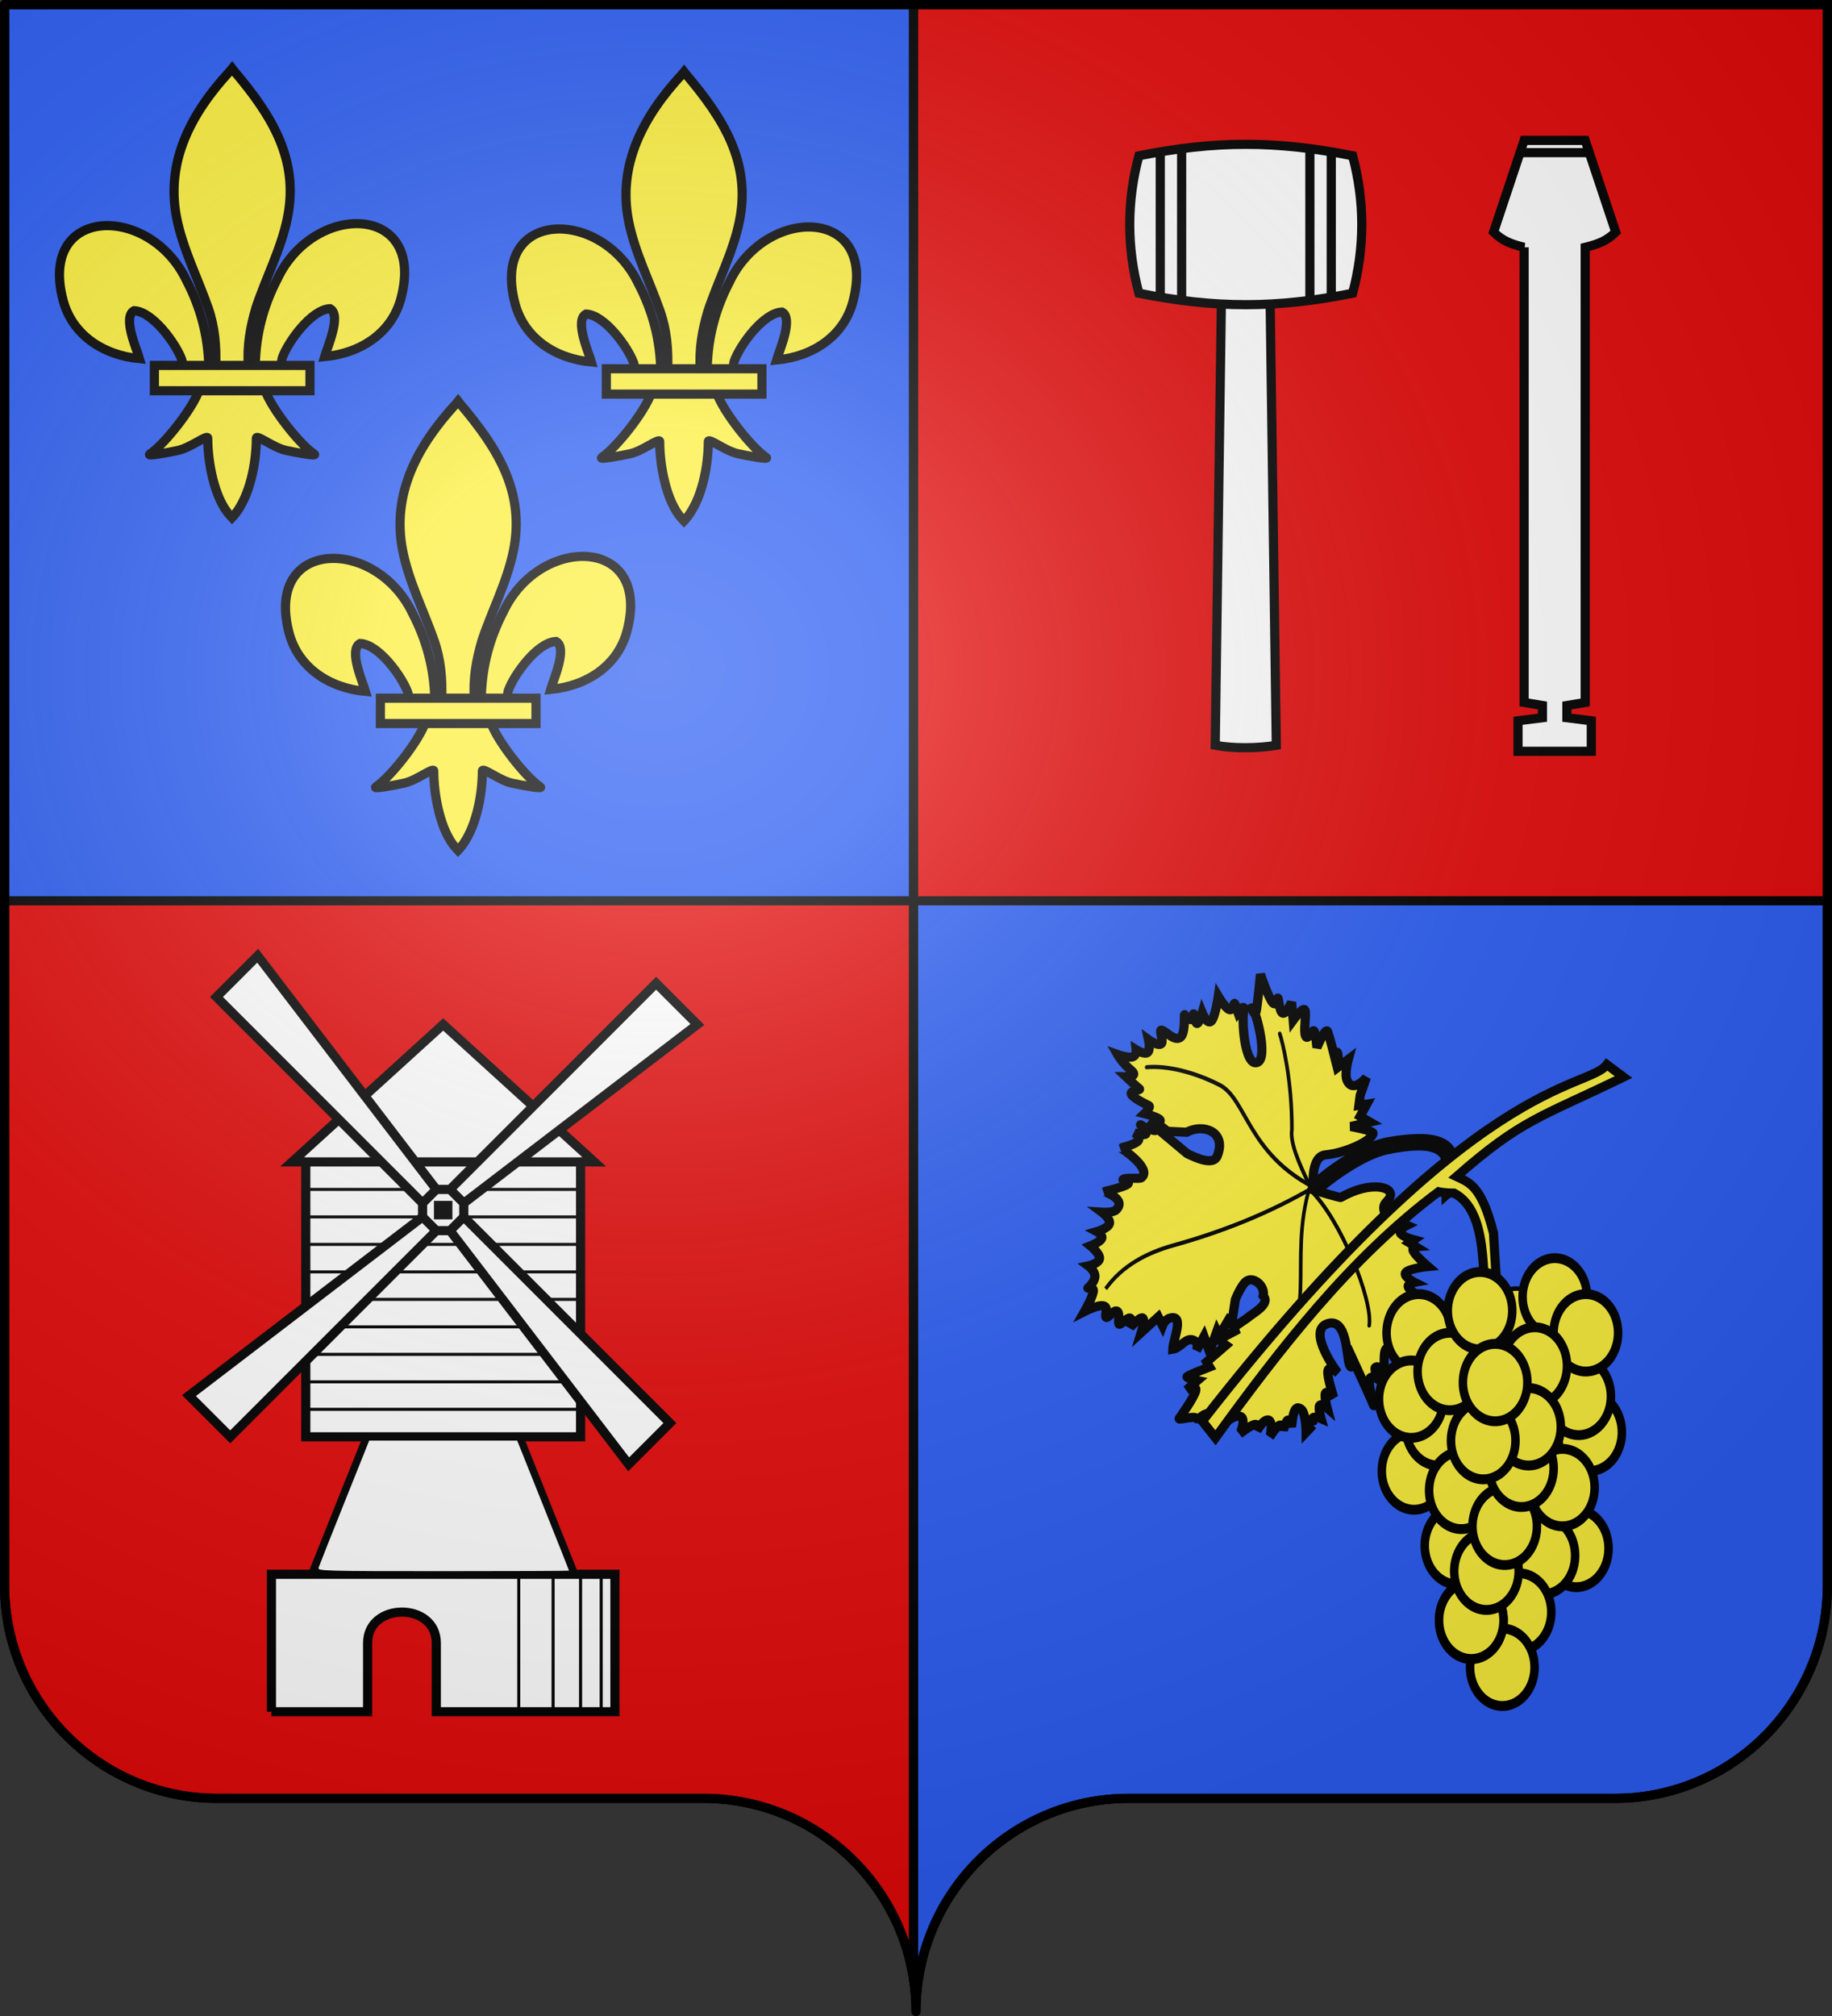 <svg xmlns="http://www.w3.org/2000/svg" xmlns:xlink="http://www.w3.org/1999/xlink" width="600" height="660" version="1.0"><rect width="100%" height="100%" fill="#333333" stroke="none"/><desc>Flag of Canton of Valais (Wallis)</desc><defs><radialGradient xlink:href="#a" id="e" cx="285.186" cy="200.448" r="300" fx="285.186" fy="200.448" gradientTransform="matrix(1.551 0 0 1.35 -227.894 -51.264)" gradientUnits="userSpaceOnUse"/><linearGradient id="a"><stop offset="0" style="stop-color:#fff;stop-opacity:.312"/><stop offset=".19" style="stop-color:#fff;stop-opacity:.251"/><stop offset=".6" style="stop-color:#6b6b6b;stop-opacity:.125"/><stop offset="1" style="stop-color:#000;stop-opacity:.125"/></linearGradient></defs><path d="M1.5 294.906V519c0 38.504 31.21 69.75 69.656 69.75h159.188c34.928 0 63.868 25.784 68.875 59.375V294.906z" style="fill:#e20909;fill-opacity:1;fill-rule:nonzero;stroke:#000;stroke-width:3;stroke-linecap:round;stroke-linejoin:round;stroke-miterlimit:4;stroke-dashoffset:0;stroke-opacity:1"/><path d="M299.219 294.906v353.219c.504 3.384.781 6.851.781 10.375 0-38.504 31.21-69.75 69.656-69.75h159.188c38.447 0 69.656-31.246 69.656-69.75V294.906z" style="fill:#2b5df2;fill-opacity:1;fill-rule:nonzero;stroke:#000;stroke-width:3;stroke-linecap:round;stroke-linejoin:round;stroke-miterlimit:4;stroke-dasharray:none;stroke-dashoffset:0;stroke-opacity:1"/><path d="M1.5 1.5v293.406h297.719V1.5z" style="fill:#2b5df2;fill-opacity:1;fill-rule:nonzero;stroke:#000;stroke-width:3;stroke-linecap:round;stroke-linejoin:round;stroke-miterlimit:4;stroke-dashoffset:0;stroke-opacity:1"/><path d="M299.219 1.5v293.406H598.5V1.5z" style="fill:#e20909;fill-opacity:1;fill-rule:evenodd;stroke:#000;stroke-width:3;stroke-linecap:butt;stroke-linejoin:miter;stroke-opacity:1"/><path d="m400 100-2 144c5.962 1.1 14 1 20 0l-2-144" style="fill:#fff;fill-rule:evenodd;stroke:#000;stroke-width:3;stroke-linecap:butt;stroke-linejoin:miter;stroke-miterlimit:4;stroke-dasharray:none;stroke-opacity:1"/><path d="M373 96q-6-22.5 0-45c25-5 45-5 70 0q6 22.5 0 45c-25 5-45 5-70 0z" style="fill:#fff;fill-opacity:1;fill-rule:evenodd;stroke:#000;stroke-width:3;stroke-miterlimit:4;stroke-dasharray:none;stroke-opacity:1"/><path d="M436 50v47M429 49v49M380 50v47M387 48v50" style="fill:none;fill-rule:evenodd;stroke:#000;stroke-width:3;stroke-linecap:butt;stroke-linejoin:miter;stroke-miterlimit:4;stroke-dasharray:none;stroke-opacity:1"/><path fill="none" d="M398.316 98.689a408 408 0 0 1-7.466-.605l-3.262-.306.108-24.24.109-24.24 2.102-.298c5.455-.775 18.397-1.132 26.113-.72 4.421.236 8.963.561 10.094.723l2.056.294.108 24.228.109 24.227-2.632.267c-10.294 1.044-19.136 1.26-27.439.67M429.641 73.468V49.445l1.998.272c1.098.15 2.328.363 2.733.474.689.19.735 1.66.735 23.276 0 12.69-.142 23.155-.315 23.255s-1.403.315-2.733.476l-2.418.293zM436.79 73.464V50.663l1.996.288c3.965.572 3.667.228 4.676 5.408 1.303 6.69 1.731 11.034 1.725 17.525-.007 8.098-1.903 21.12-3.143 21.597-.274.105-1.568.324-2.876.488l-2.379.297zM375.157 95.693l-1.716-.386-.918-4.652c-2.432-12.325-2.292-24.25.427-36.467.55-2.468.887-2.723 4.276-3.231l1.96-.294v45.506l-1.157-.045c-.636-.025-1.929-.219-2.872-.431M382.76 97.055l-1.683-.255-.108-23.202c-.103-21.834-.065-23.213.63-23.405.407-.113 1.638-.327 2.737-.476l1.997-.272V97.43l-.946-.06c-.52-.032-1.703-.174-2.628-.315" style="fill:#fff;fill-opacity:0;stroke:none;stroke-width:3;stroke-miterlimit:4;stroke-dasharray:none;stroke-opacity:1"/><path d="M499.168 80.969v149l6 1v4l-8 1v10h24v-10l-8-1v-4l6-1v-149c4-1 7-2 10-5l-10-30h-20l-10 30c3 3 6 4 10 5z" style="fill:#fff;fill-opacity:1;fill-rule:evenodd;stroke:#000;stroke-width:3;stroke-linecap:butt;stroke-linejoin:miter;stroke-miterlimit:4;stroke-dasharray:none;stroke-opacity:1"/><path d="M498.168 49.969h22" style="fill:none;fill-rule:evenodd;stroke:#000;stroke-width:3;stroke-linecap:butt;stroke-linejoin:miter;stroke-miterlimit:4;stroke-dasharray:none;stroke-opacity:1"/><g transform="translate(0 -10)"><g id="c"><path d="M64.617 868.573c.228-9.975 2.685-19.247 7.26-28.033 11.976-25.308 48.556-24.703 40.492 6.25-2.97 11.405-13.065 18.109-25.057 19.258.866-3.005 5.627-13.63 1.784-15.708-6.146.233-13.777 10.901-15.612 15.988-.265.73-.19 1.575-.486 2.293" style="fill:#fcef3c;fill-opacity:1;fill-rule:evenodd;stroke:#000;stroke-width:3;stroke-linecap:butt;stroke-linejoin:miter;stroke-miterlimit:4;stroke-dasharray:none;stroke-opacity:1;display:inline" transform="translate(18.998 -739.28)"/><path d="M49.383 869.233c-.228-9.976-2.685-19.247-7.26-28.033-11.976-25.308-48.556-24.704-40.493 6.249 2.972 11.406 13.066 18.109 25.058 19.259-.866-3.005-5.627-13.63-1.784-15.708 6.146.233 13.777 10.9 15.612 15.988.265.73.19 1.574.486 2.293" style="fill:#fcef3c;fill-opacity:1;fill-rule:evenodd;stroke:#000;stroke-width:3;stroke-linecap:butt;stroke-linejoin:miter;stroke-miterlimit:4;stroke-dasharray:none;stroke-opacity:1" transform="translate(18.998 -739.28)"/><path d="M56.292 772.588c-12.617 13.661-21.089 29.458-17.437 47.985 2.015 10.221 6.9 19.688 10.344 29.535 2.154 6.178 2.705 12.631 2.45 19.124h10.704c-.512-6.54.61-12.88 2.45-19.124 3.282-9.908 8.275-19.306 10.344-29.535 3.867-19.124-5.211-33.548-17.382-47.925l-.744-.953z" style="fill:#fcef3c;fill-opacity:1;fill-rule:nonzero;stroke:#000;stroke-width:3;stroke-linecap:butt;stroke-linejoin:miter;stroke-miterlimit:4;stroke-dasharray:none;stroke-opacity:1" transform="translate(18.998 -739.28)"/><path d="M46.309 876.805c-2.238 6.3-11.363 17.838-16.21 21.127-1.257.853 6.009-.491 9.262-1.208 4.267-.939 9.813-5.506 9.683-3.894-.012 7.38 2.053 19.695 7.438 25.354l.51.545.527-.545c5.383-6.307 7.412-17.396 7.439-25.354-.13-1.612 5.416 2.955 9.683 3.894 3.253.717 10.519 2.061 9.262 1.208-4.847-3.289-13.967-14.827-16.205-21.127z" style="fill:#fcef3c;fill-opacity:1;fill-rule:evenodd;stroke:#000;stroke-width:3;stroke-linecap:butt;stroke-linejoin:miter;stroke-miterlimit:4;stroke-dasharray:none;stroke-opacity:1" transform="translate(18.998 -739.28)"/><path d="M31.563 868.912h50.956v8.292H31.563z" style="fill:#fcef3c;fill-opacity:1;stroke:#000;stroke-width:3;stroke-miterlimit:4;stroke-dasharray:none;stroke-opacity:1" transform="translate(18.998 -739.28)"/></g><use xlink:href="#c" id="d" width="600" height="660" x="0" y="0" transform="translate(148.022 1.097)"/><use xlink:href="#d" width="600" height="660" transform="translate(-74 107.844)"/></g><path d="M25 519.212H15l110-100 110 100h-10M0 919.212h70v-50c0-30 50-30 50 0v50h130v-100H0v100" style="fill:#fff;fill-opacity:1;fill-rule:evenodd;stroke:#000;stroke-width:6.664;stroke-linecap:butt;stroke-linejoin:miter;stroke-miterlimit:4;stroke-dasharray:none;stroke-opacity:1" transform="matrix(.45 0 0 .45 88.896 146.746)"/><path d="m30 819.212 40-100M220 819.212l-40-100" style="fill:none;fill-rule:evenodd;stroke:#000;stroke-width:6.664;stroke-linecap:butt;stroke-linejoin:miter;stroke-miterlimit:4;stroke-dasharray:none;stroke-opacity:1" transform="matrix(.45 0 0 .45 88.896 146.746)"/><path d="M25 519.212h200v200H25z" style="fill:#fff;fill-opacity:1;fill-rule:evenodd;stroke:#000;stroke-width:6.664;stroke-miterlimit:4;stroke-dasharray:none;stroke-opacity:1" transform="matrix(.45 0 0 .45 88.896 146.746)"/><path d="M25 699.212h200" style="fill:none;fill-rule:evenodd;stroke:#000;stroke-width:2.221px;stroke-linecap:butt;stroke-linejoin:miter;stroke-opacity:1" transform="matrix(.45 0 0 .45 88.896 146.746)"/><path d="M120 549.212h10v10h-10z" style="fill:#fff;fill-opacity:1;fill-rule:evenodd;stroke:#000;stroke-width:6.664;stroke-miterlimit:4;stroke-dasharray:none;stroke-opacity:1" transform="matrix(.45 0 0 .45 88.896 146.746)"/><path d="M25 539.212h200M25 559.212h200M25 579.212h200M25 599.212h200M25 619.212h200M25 639.212h200M25 659.212h200M25 679.212h200" style="fill:none;fill-rule:evenodd;stroke:#000;stroke-width:2.221px;stroke-linecap:butt;stroke-linejoin:miter;stroke-opacity:1" transform="matrix(.45 0 0 .45 88.896 146.746)"/><path d="m130 539.212 150-150 30 30-170 130v10l150 150-30 30-130-170h-10l-150 150-30-30 170-130v-10l-150-150 30-30 130 170h10M110 549.212l10-10M130 539.212l10 10M140 559.212l-10 10M120 569.212l-10-10" style="fill:#fff;fill-opacity:1;fill-rule:evenodd;stroke:#000;stroke-width:6.664;stroke-linecap:butt;stroke-linejoin:miter;stroke-miterlimit:4;stroke-dasharray:none;stroke-opacity:1" transform="matrix(.45 0 0 .45 88.896 146.746)"/><path d="M121.608 554.274v-3.39h6.78v6.78h-6.78z" style="fill:#fff;fill-opacity:1;fill-rule:evenodd;stroke:#000;stroke-width:6.664;stroke-miterlimit:4;stroke-dasharray:none;stroke-opacity:1" transform="matrix(.45 0 0 .45 88.896 146.746)"/><path d="M34.296 814.484c.43-1.354 8.898-22.721 18.815-47.483l18.031-45.02h107.746l18.854 47.11c10.37 25.91 18.855 47.278 18.855 47.483s-41.195.372-91.543.372c-86.544 0-91.5-.135-90.758-2.462" style="fill:#fff;fill-opacity:1;fill-rule:evenodd;stroke:none;stroke-width:3;stroke-miterlimit:4;stroke-dasharray:none;stroke-opacity:1" transform="matrix(.45 0 0 .45 88.896 146.746)"/><path d="M240 919.212v-100M225 919.212v-100M205 919.212v-100M180 919.212v-100" style="fill:none;fill-rule:evenodd;stroke:#000;stroke-width:2.221px;stroke-linecap:butt;stroke-linejoin:miter;stroke-opacity:1" transform="matrix(.45 0 0 .45 88.896 146.746)"/><path d="M820.055 409.634c-.123-8.355 5.727-20-19.079-14.948-10.315 2.1-23.303 13.477-23.303 13.477s7.67 2.35 7.985 2.166c9.834-5.705 18.085-3.398 15.862.213-.78 1.61-3.048 1.841-1.02 6.054l6.762 2.861s-2.71 1.367-2.143 2.554 4.412 2.195 4.412 2.195l-1.444.997 2.091 1.277s-1.62.14-.626 1.756 4.604 4.708 4.604 4.708-6.146.618-7.255 1.915c-1.11 1.297 2.817 3.272 2.817 3.272s-2.114.4-2.052 1.317c.063.918 2.303 2.354 2.303 2.354s-2.038.36-1.748 1.157c.29.798 3.43 7.941 3.43 7.941s-4.195-1.596-5.263-.56c-1.068 1.038.99 4.71.99 4.71s-1.654-1.567-2.019-1.078c-.364.489.561 3.032.561 3.032s-1.484-7.062-1.207.16c.278 7.222.272 7.701.272 7.701s-3.305-6.105-4.526-4.988-.355 9.457-.355 9.457-1.611-4.68-3.192-3.313c-.483.418.85 3.831.85 3.831s-2.44-1.866-2.79.28c-.348 2.144 1.829 9.496 1.394 8.299s-6.578-14.605-6.578-14.605-.478 3.589-1.372 1.197c-.954-2.554-.662-15.284-7.043-13.401-7.141 2.106 2.897 15.874 3.39 16.274 0 0-3.012-2.814-3.377-.838-.366 1.975 1.913 8.738 1.913 8.738s-2.152-2.314-2.691-1.436c-.54.877.535 4.947.535 4.947s-1.972-1.696-2.474-.838c-.5.858.47 4.27.47 4.27s-1.985-.858-2.633-.28c-.648.579.04 2.594.04 2.594l-.072-.2-2.216 2.354s-.05-5.637-1.383-7.313c-2.703-2.653-3.076 2.942-3.412 5.557 0 0-.64-2.753-1.326-2.155s-1.326 3.312-1.326 3.312-.214-2.204-1.332-1.676-3.14 3.79-3.14 3.79c.383-.497 1.52-7.855-2.117-4.828-.683.569-2.07 2.753-2.07 2.753s.708-2.274-.727-1.995c-1.434.28-5.012 3.112-5.012 3.112.396-.29 3.227-7.347-1.656-5.546-1.43.526-4.102 2.633-4.102 2.633s.12-1.906-.799-2.195c-.918-.29-2.512 2.035-2.875 1.037-.363-.997.087-2.244-1.095-2.514-1.183-.269-3.12 2.354-3.634 1.437-.515-.918-6.035.797-5.574.079s4.798-6.683 5.395-9.017c.596-2.335-3.008-.32-3.008-.32l3.581-3.072s-3.905-.798-3.37-1.317 7.347-3.152 7.347-3.152l-.957-1.636 6.325-5.466-2.46-1.795 5.46-2.873-.435-1.197 4.485-3.072c1.49-1.436 7.713-4.44 5.165-7.233.651-3.195-3.02-6.354-5.397-4.866-1.769 1.108-3.753 6.113-3.753 6.113l-.995 6.704-1.049-.4-3.238 5.507-.732-1.516-2.426 6.743-1.815-4.988-2.473 4.628s.99-2.453-.857-3.352c-2.525-1.227-4.289 2.494-6.893 2.913.048-3.115 4.032-11.628-.99-10.175-1.618.468-2.368 2.434-2.368 2.434l-1.392-2.834-5.566 5.067s1.359-4.339.442-4.748-4.11 3.112-4.11 3.112.886-2.783-.032-3.072c-.919-.29-3.35 2.713-3.641 1.915s.445-3.621-.62-4.19c-1.066-.569-3.278 2.913-3.641 1.915s.966-3.182-.779-3.631c-1.744-.45-6.2 1.835-6.2 1.835s2.586-4.569 2.876-6.504-2.25-.718-1.715-1.237 2.21-1.995 2.235-3.79c.025-1.796-2.137-3.392-2.137-3.392s3.474-.758 3.647-2.394-2.955-4.15-2.955-4.15 3.123-1.227 3.647-2.394-1.55-2.274-1.55-2.274 3.685-1.047 4.102-2.633-2.434-3.712-2.434-3.712 3.568.244 4.603-.757c3.637-3.518-3.877-6.042-3.984-5.986 0 0 6.023-1.326 7.637-2.353 1.615-1.028-2.336-1.208-1.18-1.756 1.156-.549 5.23.008 5.804-.439 3.77-2.934-6.63-9.823-6.795-9.736 0 0 4.551-1.027 5.679-2.274s-1.168-2.713-1.168-2.713 3.224 1.037 3.76.399-2.362-3.512-1.616-2.953c.745.559 3.645 1.826 4.643 1.836s-2.289-3.312-.653-1.796l11.167 9.338c3.186 1.528 8.59 3.976 9.865.753 3.126-7.898-4.503-10.7-10.05-7.754l-6.266-.301-3.278-2.554s1.609-.669.547-1.477-4.795-1.756-4.795-1.756 2.288-2.154 1.391-2.633-4.9-2.295-5.672-3.671c-.772-1.377 3.33-1.277 2.585-1.836-.746-.558-4.314-3.91-4.314-3.91s4.366.08 1.536-2.235-4.373-5.068-4.373-5.068 3.278 1.188 4.808.799c1.53-.39 1.313-2.354 1.313-2.354s2.744 1.706 3.753.878.283-4.19.283-4.19 3.001 2.165 4.122 1.397-1.135-5.107.363-4.469c1.497.639 4.073 3.622 5.916 2.355s1.167-8.22 1.457-7.422 1.258 1.596 2.012 1.557c.753-.04.712-2.514 1.002-1.716s.41 3.112 1.089 2.993c.68-.12 1.629-3.472 1.629-3.472s1.657 4.06 2.974 2.714c1.318-1.347 2.295-8.1 2.295-8.1s2.208 3.711 3.555 4.31c1.348.598 1.543-2.714 1.834-1.915l1.016 2.793s1.767-2.594 2.123-1.117c-1.144 2.92.121 19.579 4.39 17.48 3.597-1.77-.98-18.323-1.976-17.8 0 0 .937 3.073 1.412 1.397s1.45-12.409 1.45-12.409 2.424 7.163 3.866 9.138c1.441 1.975 1.609-2.035 1.9-1.237s.483 4.559 1.59 4.868c1.106.31 2.835-3.63 2.835-3.63l.522 5.905s3.376-4.628 3.884-3.232c.508 1.397-.581 6.724.186 8.46.767 1.735 2.374-2.913 2.882-1.517.508 1.397.832 5.267.832 5.267s2.881-6.982 3.534-5.187c.653 1.796 2.296 8.3 2.296 8.3s.633-2.234.924-1.436c.29.798.39 4.549.39 4.549l3.119-2.354s-1.315 4.775-.395 6.863c1.937 4.396 6.338-.957 6.338-.957l-2.037 5.825-.422 3.312 2.566-.399-2.163 3.99 3.212 1.876-6.294 1.456s7.375 1.333 7.317 2.21c-.149 2.254-8.745 6.45-15.552 7.066-4.795.434-4.049 9.736-4.049 9.736s13.513-12.152 24.928-14.087c24.128-4.09 21.241 5.379 21.61 14.96z" style="fill:#fcef3c;fill-opacity:1;fill-rule:evenodd;stroke:#000;stroke-width:3;stroke-linecap:butt;stroke-linejoin:miter;stroke-miterlimit:4;stroke-dasharray:none;stroke-opacity:1;display:inline" transform="translate(-346.479 -18.31)"/><g style="fill:none;fill-opacity:1;stroke:#000;stroke-width:1.141;stroke-linecap:round;stroke-miterlimit:4;stroke-dasharray:none;stroke-opacity:1"><path d="m823.5 359-.25-.5c3.823 7.39 3.537 16.009 2 23.75-3.095 15.594-4.637 30.587-4 46.25 17.365-15.279 31.48-10.058 38.5-16.25 6.708-5.916 12.04-13.09 14.25-19" style="fill:none;fill-opacity:1;fill-rule:evenodd;stroke:#000;stroke-width:1.141;stroke-linecap:round;stroke-linejoin:miter;stroke-miterlimit:4;stroke-dasharray:none;stroke-opacity:1" transform="matrix(-.394 -1.083 .962 -.506 341.6 1494.91)"/><path d="M822.25 427.75C805.49 412.69 785.198 417.046 783 396c-1.205-6.077-1.095-9.522-1-13M821 427.25c-11.489 5.633-36.334 6.472-42.25 2.75M822.5 427.5c6.914-.748 13.286-1.135 16.25.75 12.541 5.21 23.661 6.477 26 6.5" style="fill:none;fill-opacity:1;fill-rule:evenodd;stroke:#000;stroke-width:1.141;stroke-linecap:round;stroke-linejoin:miter;stroke-miterlimit:4;stroke-dasharray:none;stroke-opacity:1" transform="matrix(-.394 -1.083 .962 -.506 341.6 1494.91)"/></g><path d="M783.942 599.635a19.092 19.799 0 1 1 .031.01" style="fill:#fcef3c;fill-opacity:1;fill-rule:evenodd;stroke:#000;stroke-width:5.045;stroke-linecap:round;stroke-linejoin:round;stroke-miterlimit:4;stroke-dasharray:none;stroke-dashoffset:0;stroke-opacity:1" transform="matrix(.553 0 0 .64 83.96 97.248)"/><path d="M783.942 599.635a19.092 19.799 0 1 1 .031.01" style="fill:#fcef3c;fill-opacity:1;fill-rule:evenodd;stroke:#000;stroke-width:5.045;stroke-linecap:round;stroke-linejoin:round;stroke-miterlimit:4;stroke-dasharray:none;stroke-dashoffset:0;stroke-opacity:1" transform="matrix(.553 0 0 .64 80.375 85.484)"/><path d="M783.942 599.635a19.092 19.799 0 1 1 .031.01" style="fill:#fcef3c;fill-opacity:1;fill-rule:evenodd;stroke:#000;stroke-width:2.304;stroke-linecap:round;stroke-linejoin:round;stroke-miterlimit:4;stroke-dasharray:none;stroke-dashoffset:0;stroke-opacity:1" transform="matrix(.553 0 0 .64 60.055 62.861)"/><path d="M783.942 599.635a19.092 19.799 0 1 1 .031.01" style="fill:#fcef3c;fill-opacity:1;fill-rule:evenodd;stroke:#000;stroke-width:5.045;stroke-linecap:round;stroke-linejoin:round;stroke-miterlimit:4;stroke-dasharray:none;stroke-dashoffset:0;stroke-opacity:1" transform="matrix(.553 0 0 .64 28.011 64.671)"/><path d="M783.942 599.635a19.092 19.799 0 1 1 .031.01" style="fill:#fcef3c;fill-opacity:1;fill-rule:evenodd;stroke:#000;stroke-width:5.045;stroke-linecap:round;stroke-linejoin:round;stroke-miterlimit:4;stroke-dasharray:none;stroke-dashoffset:0;stroke-opacity:1" transform="matrix(.553 0 0 .64 72.56 52.907)"/><path d="M783.942 599.635a19.092 19.799 0 1 1 .031.01" style="fill:#fcef3c;fill-opacity:1;fill-rule:evenodd;stroke:#000;stroke-width:5.045;stroke-linecap:round;stroke-linejoin:round;stroke-miterlimit:4;stroke-dasharray:none;stroke-dashoffset:0;stroke-opacity:1" transform="matrix(.553 0 0 .64 82.72 64.671)"/><path d="M783.942 599.635a19.092 19.799 0 1 1 .031.01" style="fill:#fcef3c;fill-opacity:1;fill-rule:evenodd;stroke:#000;stroke-width:5.045;stroke-linecap:round;stroke-linejoin:round;stroke-miterlimit:4;stroke-dasharray:none;stroke-dashoffset:0;stroke-opacity:1" transform="matrix(.553 0 0 .64 26.448 109.917)"/><path d="M783.942 599.635a19.092 19.799 0 1 1 .031.01" style="fill:#fcef3c;fill-opacity:1;fill-rule:evenodd;stroke:#000;stroke-width:5.045;stroke-linecap:round;stroke-linejoin:round;stroke-miterlimit:4;stroke-dasharray:none;stroke-dashoffset:0;stroke-opacity:1" transform="matrix(.553 0 0 .64 34.264 95.438)"/><path d="M783.942 599.635a19.092 19.799 0 1 1 .031.01" style="fill:#fcef3c;fill-opacity:1;fill-rule:evenodd;stroke:#000;stroke-width:5.045;stroke-linecap:round;stroke-linejoin:round;stroke-miterlimit:4;stroke-dasharray:none;stroke-dashoffset:0;stroke-opacity:1" transform="matrix(.553 0 0 .64 25.532 86.39)"/><path d="M822.713 408.923c-3.126 0-5.08-.453-5.08-.453-29.021 21.628-52.23 51.81-73.076 80.537l-4.298-5.43c88.962-114.126 126.124-108.292 132.474-116.733l5.47 4.072c-27.405 13.302-33.19 13.728-54.708 32.577 3.907 1.871 8.206 2.708 12.114 18.55l1.563 25.338h-3.908c-1.521-12.114.729-32.49-10.551-38.458z" style="fill:#fcef3c;fill-opacity:1;fill-rule:evenodd;stroke:#000;stroke-width:3;stroke-linecap:butt;stroke-linejoin:miter;stroke-miterlimit:4;stroke-dasharray:none;stroke-opacity:1" transform="translate(-346.479 -18.31)"/><path d="M783.942 599.635a19.092 19.799 0 1 1 .031.01" style="fill:#fcef3c;fill-opacity:1;fill-rule:evenodd;stroke:#000;stroke-width:5.045;stroke-linecap:round;stroke-linejoin:round;stroke-miterlimit:4;stroke-dasharray:none;stroke-dashoffset:0;stroke-opacity:1" transform="matrix(.553 0 0 .64 65.984 75.53)"/><path d="M783.942 599.635a19.092 19.799 0 1 1 .031.01" style="fill:#fcef3c;fill-opacity:1;fill-rule:evenodd;stroke:#000;stroke-width:5.045;stroke-linecap:round;stroke-linejoin:round;stroke-miterlimit:4;stroke-dasharray:none;stroke-dashoffset:0;stroke-opacity:1" transform="matrix(.553 0 0 .64 38.171 77.34)"/><path d="M783.942 599.635a19.092 19.799 0 1 1 .031.01" style="fill:#fcef3c;fill-opacity:1;fill-rule:evenodd;stroke:#000;stroke-width:5.045;stroke-linecap:round;stroke-linejoin:round;stroke-miterlimit:4;stroke-dasharray:none;stroke-dashoffset:0;stroke-opacity:1" transform="matrix(.553 0 0 .64 48.063 57.432)"/><path d="M783.942 599.635a19.092 19.799 0 1 1 .031.01" style="fill:#fcef3c;fill-opacity:1;fill-rule:evenodd;stroke:#000;stroke-width:5.045;stroke-linecap:round;stroke-linejoin:round;stroke-miterlimit:4;stroke-dasharray:none;stroke-dashoffset:0;stroke-opacity:1" transform="matrix(.553 0 0 .64 79.594 135.255)"/><path d="M783.942 599.635a19.092 19.799 0 1 1 .031.01" style="fill:#fcef3c;fill-opacity:1;fill-rule:evenodd;stroke:#000;stroke-width:5.045;stroke-linecap:round;stroke-linejoin:round;stroke-miterlimit:4;stroke-dasharray:none;stroke-dashoffset:0;stroke-opacity:1" transform="matrix(.553 0 0 .64 68.652 137.595)"/><path d="M783.942 599.635a19.092 19.799 0 1 1 .031.01" style="fill:#fcef3c;fill-opacity:1;fill-rule:evenodd;stroke:#000;stroke-width:5.045;stroke-linecap:round;stroke-linejoin:round;stroke-miterlimit:4;stroke-dasharray:none;stroke-dashoffset:0;stroke-opacity:1" transform="matrix(.553 0 0 .64 75.039 115.346)"/><path d="M783.942 599.635a19.092 19.799 0 1 1 .031.01" style="fill:#fcef3c;fill-opacity:1;fill-rule:evenodd;stroke:#000;stroke-width:5.045;stroke-linecap:round;stroke-linejoin:round;stroke-miterlimit:4;stroke-dasharray:none;stroke-dashoffset:0;stroke-opacity:1" transform="matrix(.553 0 0 .64 40.516 134.35)"/><path d="M783.942 599.635a19.092 19.799 0 1 1 .031.01" style="fill:#fcef3c;fill-opacity:1;fill-rule:evenodd;stroke:#000;stroke-width:5.045;stroke-linecap:round;stroke-linejoin:round;stroke-miterlimit:4;stroke-dasharray:none;stroke-dashoffset:0;stroke-opacity:1" transform="matrix(.553 0 0 .64 41.945 116.251)"/><path d="M783.942 599.635a19.092 19.799 0 1 1 .031.01" style="fill:#fcef3c;fill-opacity:1;fill-rule:evenodd;stroke:#000;stroke-width:5.045;stroke-linecap:round;stroke-linejoin:round;stroke-miterlimit:4;stroke-dasharray:none;stroke-dashoffset:0;stroke-opacity:1" transform="matrix(.553 0 0 .64 60.837 156.068)"/><path d="M783.942 599.635a19.092 19.799 0 1 1 .031.01" style="fill:#fcef3c;fill-opacity:1;fill-rule:evenodd;stroke:#000;stroke-width:5.045;stroke-linecap:round;stroke-linejoin:round;stroke-miterlimit:4;stroke-dasharray:none;stroke-dashoffset:0;stroke-opacity:1" transform="matrix(.553 0 0 .64 55.366 174.166)"/><path d="M783.942 599.635a19.092 19.799 0 1 1 .031.01" style="fill:#fcef3c;fill-opacity:1;fill-rule:evenodd;stroke:#000;stroke-width:5.045;stroke-linecap:round;stroke-linejoin:round;stroke-miterlimit:4;stroke-dasharray:none;stroke-dashoffset:0;stroke-opacity:1" transform="matrix(.553 0 0 .64 45.205 158.782)"/><path d="M783.942 599.635a19.092 19.799 0 1 1 .031.01" style="fill:#fcef3c;fill-opacity:1;fill-rule:evenodd;stroke:#000;stroke-width:5.045;stroke-linecap:round;stroke-linejoin:round;stroke-miterlimit:4;stroke-dasharray:none;stroke-dashoffset:0;stroke-opacity:1" transform="matrix(.553 0 0 .64 45.205 158.782)"/><path d="M783.942 599.635a19.092 19.799 0 1 1 .031.01" style="fill:#fcef3c;fill-opacity:1;fill-rule:evenodd;stroke:#000;stroke-width:5.045;stroke-linecap:round;stroke-linejoin:round;stroke-miterlimit:4;stroke-dasharray:none;stroke-dashoffset:0;stroke-opacity:1" transform="matrix(.553 0 0 .64 50.163 142.714)"/><path d="M783.942 599.635a19.092 19.799 0 1 1 .031.01" style="fill:#fcef3c;fill-opacity:1;fill-rule:evenodd;stroke:#000;stroke-width:5.045;stroke-linecap:round;stroke-linejoin:round;stroke-miterlimit:4;stroke-dasharray:none;stroke-dashoffset:0;stroke-opacity:1" transform="matrix(.553 0 0 .64 56.147 128.015)"/><path d="M783.942 599.635a19.092 19.799 0 1 1 .031.01" style="fill:#fcef3c;fill-opacity:1;fill-rule:evenodd;stroke:#000;stroke-width:5.045;stroke-linecap:round;stroke-linejoin:round;stroke-miterlimit:4;stroke-dasharray:none;stroke-dashoffset:0;stroke-opacity:1" transform="matrix(.553 0 0 .64 61.618 109.012)"/><path d="M783.942 599.635a19.092 19.799 0 1 1 .031.01" style="fill:#fcef3c;fill-opacity:1;fill-rule:evenodd;stroke:#000;stroke-width:5.045;stroke-linecap:round;stroke-linejoin:round;stroke-miterlimit:4;stroke-dasharray:none;stroke-dashoffset:0;stroke-opacity:1" transform="matrix(.553 0 0 .64 63.963 95.438)"/><path d="M783.942 599.635a19.092 19.799 0 1 1 .031.01" style="fill:#fcef3c;fill-opacity:1;fill-rule:evenodd;stroke:#000;stroke-width:5.045;stroke-linecap:round;stroke-linejoin:round;stroke-miterlimit:4;stroke-dasharray:none;stroke-dashoffset:0;stroke-opacity:1" transform="matrix(.553 0 0 .64 49.113 99.963)"/><path d="M783.942 599.635a19.092 19.799 0 1 1 .031.01" style="fill:#fcef3c;fill-opacity:1;fill-rule:evenodd;stroke:#000;stroke-width:5.045;stroke-linecap:round;stroke-linejoin:round;stroke-miterlimit:4;stroke-dasharray:none;stroke-dashoffset:0;stroke-opacity:1" transform="matrix(.553 0 0 .64 53.021 80.96)"/><path d="M1.5 1.5V518.99c0 38.505 31.203 69.755 69.65 69.755h159.2c38.447 0 69.65 31.25 69.65 69.754 0-38.504 31.203-69.754 69.65-69.754h159.2c38.447 0 69.65-31.25 69.65-69.755V1.5z" style="fill:url(#e);fill-opacity:1;fill-rule:evenodd;stroke:none;stroke-width:3;stroke-linecap:butt;stroke-linejoin:miter;stroke-miterlimit:4;stroke-dasharray:none;stroke-opacity:1"/><path d="M300 658.5c0-38.504 31.203-69.754 69.65-69.754h159.2c38.447 0 69.65-31.25 69.65-69.753V1.5H1.5v517.493c0 38.504 31.203 69.753 69.65 69.753h159.2c38.447 0 69.65 31.25 69.65 69.754" style="fill:none;fill-opacity:1;fill-rule:nonzero;stroke:#000;stroke-width:3;stroke-linecap:round;stroke-linejoin:round;stroke-miterlimit:4;stroke-dasharray:none;stroke-dashoffset:0;stroke-opacity:1"/></svg>